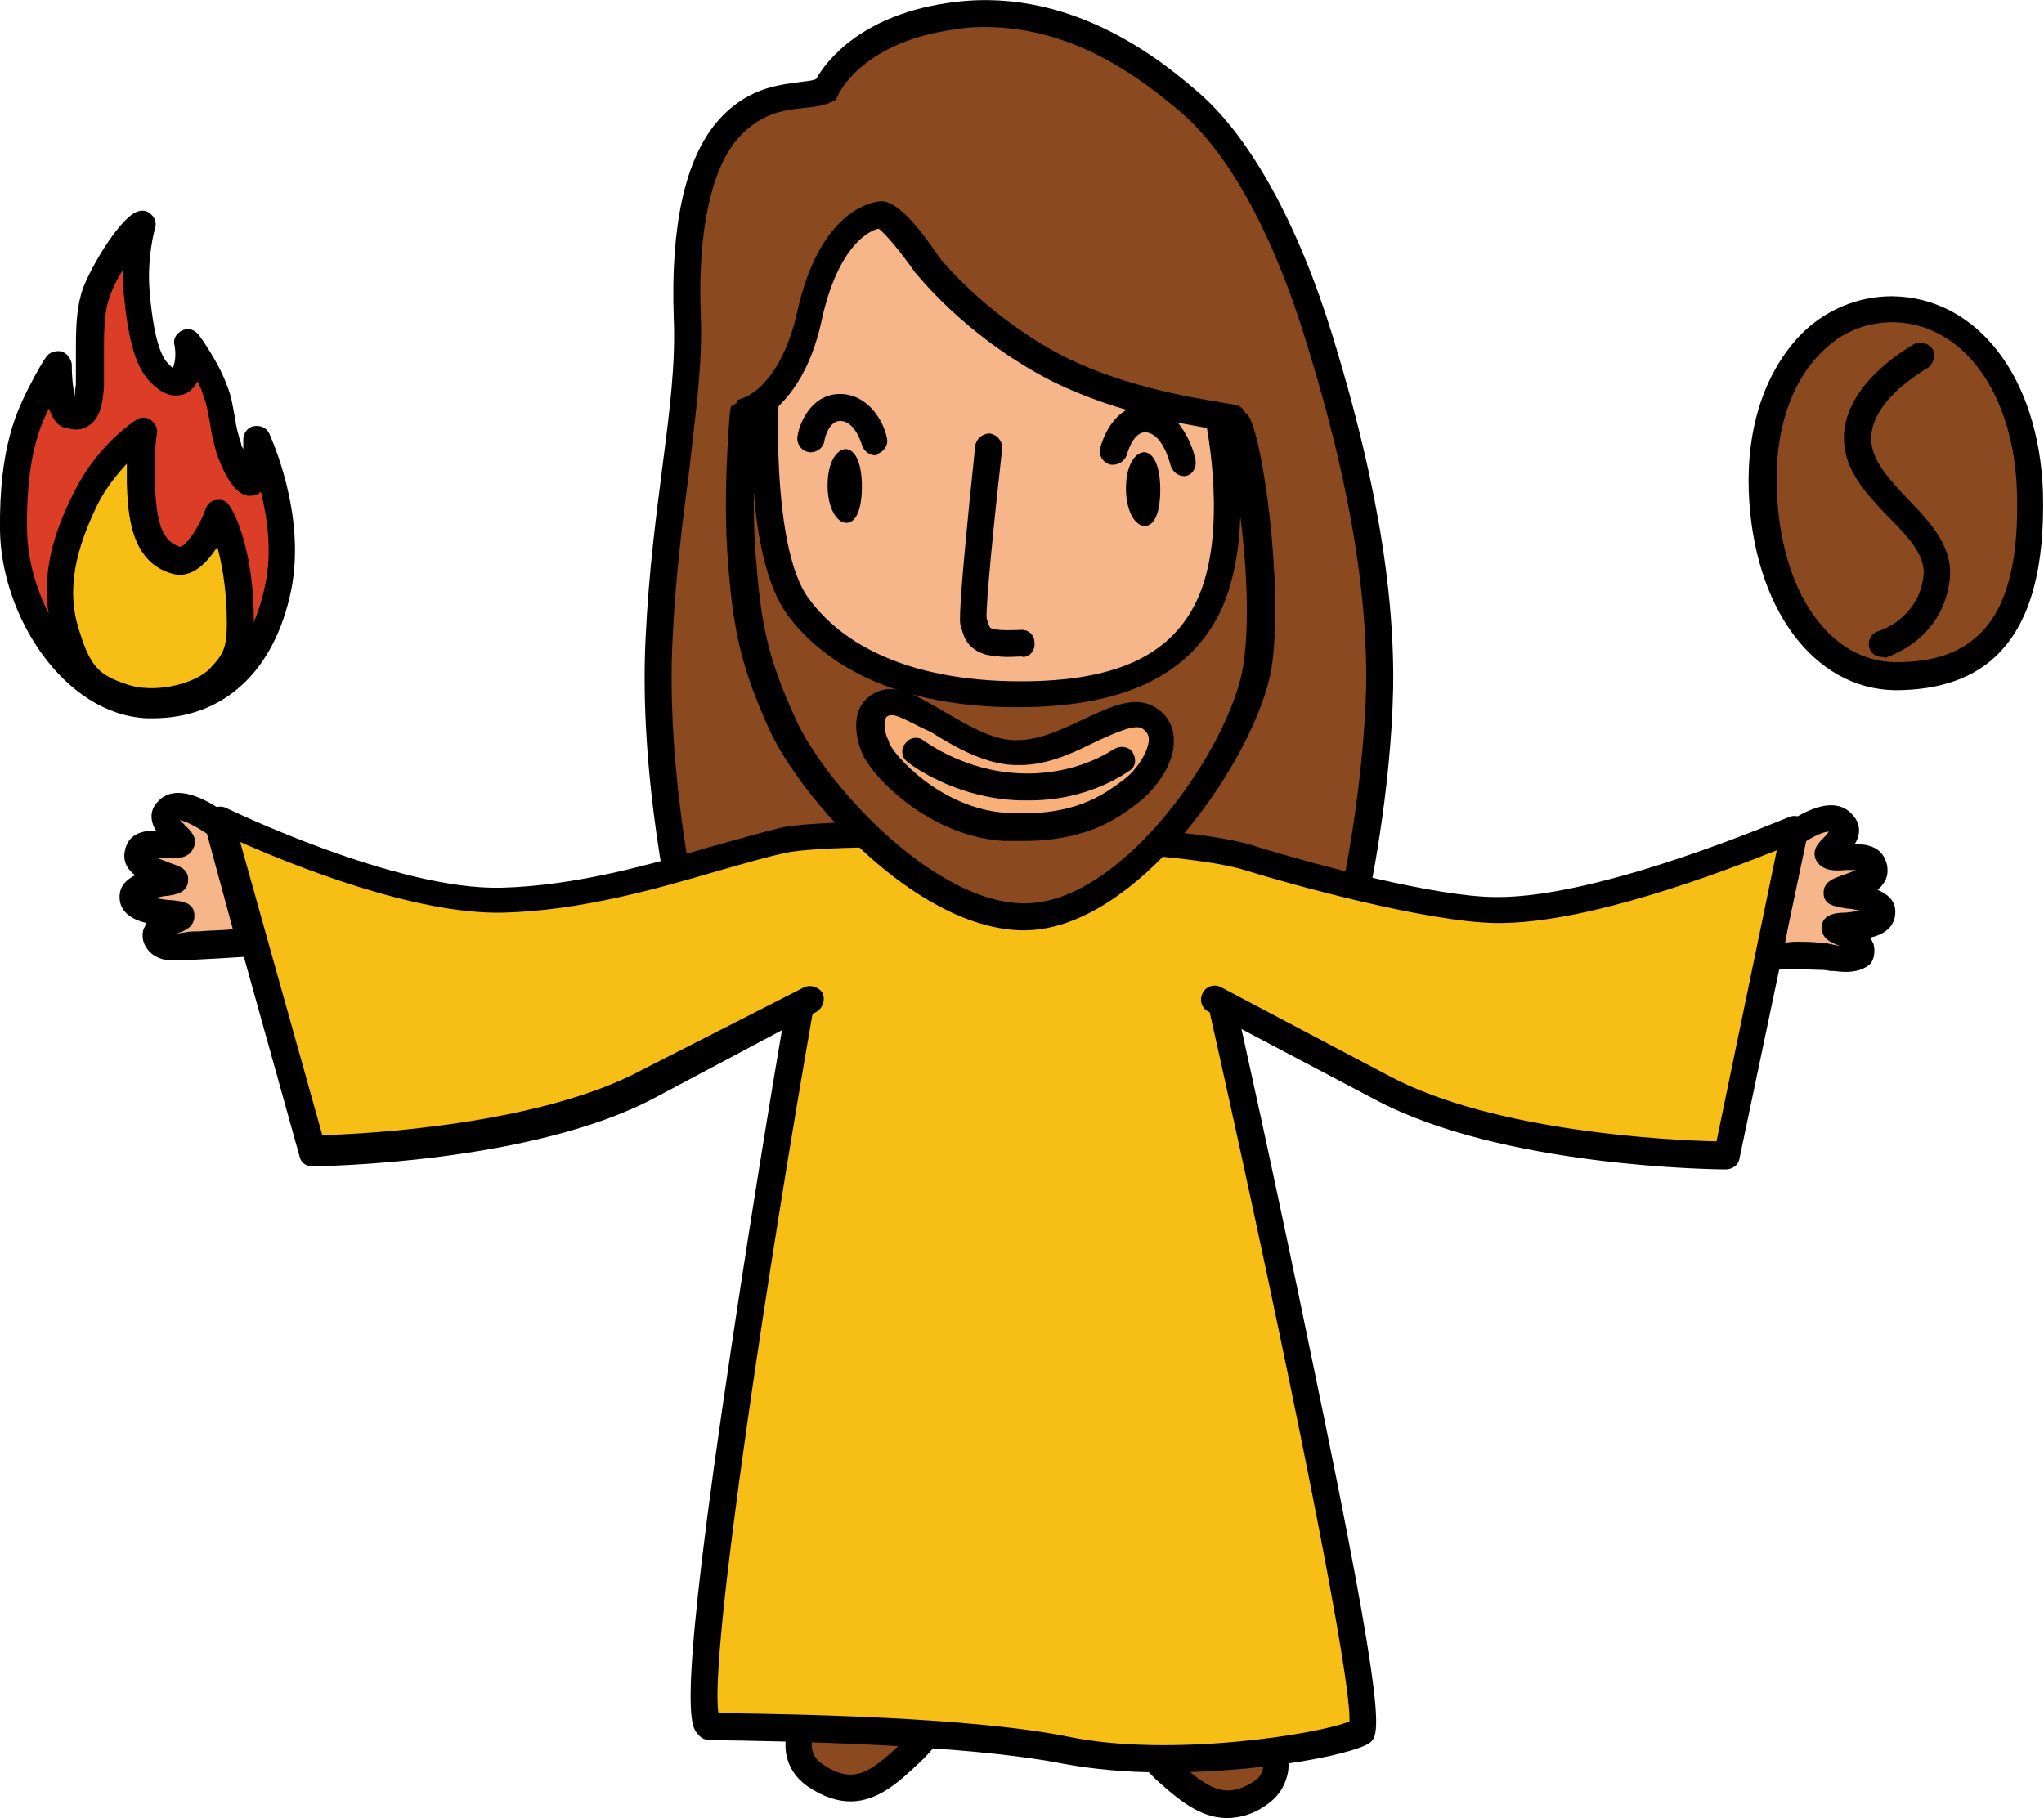 <?xml version="1.0" encoding="UTF-8"?> <!-- Generator: Adobe Illustrator 27.0.0, SVG Export Plug-In . SVG Version: 6.00 Build 0) --> <svg xmlns="http://www.w3.org/2000/svg" xmlns:xlink="http://www.w3.org/1999/xlink" id="Layer_1" x="0px" y="0px" viewBox="0 0 196.6 174.9" style="enable-background:new 0 0 196.6 174.9;" xml:space="preserve"> <style type="text/css"> .st0{fill:#8A491F;} .st1{fill:#010101;} .st2{fill:#F7BE16;} .st3{fill:#F7B68A;} .st4{fill:#F9AF78;} .st5{fill:#DB3D26;} </style> <g> <g> <path class="st0" d="M79.4,8.6c0,0,2.5-5.9,12.5-7.1s17.7,4.2,22.6,8.5s9.3,12.6,12.4,22.8s6,22,5.7,33.4 c-0.2,10.1-2.5,20.6-2.5,20.6l-64.1,2.4c0,0-3.4-14.3-2.6-27.8c0.7-13.6,3-22.5,2.7-30.9c-0.3-8.4,1-14.5,3.8-17.8 C73.5,8.4,77.4,9.6,79.4,8.6z"></path> <path class="st1" d="M65,90.5l-0.2-1c-0.1-0.6-3.4-14.6-2.7-28.2c0.3-6.3,1-11.6,1.6-16.3c0.7-5.4,1.3-10,1.1-14.5 c-0.3-8.8,1.1-15.1,4.1-18.7c2.8-3.3,5.8-3.6,8-3.9c0.6-0.1,1.2-0.1,1.6-0.3c0.9-1.6,4.3-6.3,13.3-7.4c11.8-1.5,20.7,6.3,23.6,8.8 c4.9,4.3,9.5,12.6,12.8,23.4c2.6,8.5,6,21.3,5.8,33.8c-0.2,10.2-2.4,20.4-2.5,20.8l-0.2,1L65,90.5z M95,2.6c-0.9,0-1.9,0-2.9,0.2 c-9,1.1-11.4,6.1-11.5,6.4l-0.2,0.4L80,9.8c-0.8,0.4-1.8,0.5-2.8,0.6c-1.9,0.2-4.1,0.5-6.3,3c-2.5,3-3.8,8.8-3.5,16.9 c0.2,4.7-0.5,9.4-1.1,14.9c-0.6,4.6-1.3,9.9-1.6,16.1c-0.6,11.1,1.6,22.9,2.4,26.4l62-2.3c0.6-2.8,2.1-11.2,2.3-19.3 c0.2-12.1-3.1-24.6-5.7-33c-3.1-10.3-7.4-18.2-12-22.2C109.5,7.3,103.2,2.7,95,2.6z"></path> </g> <g> <path class="st0" d="M78.6,163.1c0,0-4,5-0.3,7.6c4,2.8,6.6,0.4,9.2-2c1.6-1.6,3.5-4.5,3.5-4.5L78.6,163.1z"></path> <path class="st1" d="M81.8,173.3c-1.2,0-2.6-0.4-4.2-1.5c-1.1-0.8-1.8-1.9-2-3.2c-0.4-2.9,1.8-5.9,2.1-6.2l0.4-0.6l15.1,1.3 l-1.1,1.8c-0.1,0.1-1.9,3.1-3.7,4.7C86.6,171.3,84.5,173.3,81.8,173.3z M79.3,164.5c-0.6,0.9-1.4,2.5-1.2,3.7 c0.1,0.6,0.4,1.1,1,1.5c3,2.1,4.7,0.7,7.5-1.9c0.7-0.7,1.4-1.6,2-2.4L79.3,164.5z"></path> </g> <g> <path class="st0" d="M120.6,164.8c0,0,4.3,5.1,0.8,7.6c-3.9,2.8-6.6,0.3-9.3-2.2c-1.7-1.6-3.8-4.5-3.8-4.5L120.6,164.8z"></path> <path class="st1" d="M118,174.9c-2.7,0-4.9-2-6.8-3.7c-1.8-1.7-3.9-4.6-4-4.7l-1.3-1.9l15.2-1.1l0.4,0.5c0.3,0.3,2.8,3.4,2.4,6.4 c-0.2,1.2-0.8,2.3-1.9,3.1C120.7,174.5,119.3,174.9,118,174.9z M110.8,166.8c0.7,0.8,1.5,1.8,2.2,2.4c3,2.7,4.8,4.1,7.7,2.1 c0.5-0.3,0.7-0.8,0.8-1.3c0.2-1.3-0.8-3-1.5-3.9L110.8,166.8z"></path> </g> <g> <path class="st2" d="M77,96.5c0,0-12,69.5-8.7,69.6c3.3,0,23.7,0.2,34.3,2.3s26.3-0.5,28.3-1.9c1.9-1.4-13.4-70-13.4-70l-1.4-12.3 l-38.8,0.4L77,96.5z"></path> <path class="st1" d="M111.5,170.5c-3.2,0-6.3-0.3-9.1-0.8c-9.5-1.9-27-2.2-34.1-2.3c0,0,0,0,0,0c-0.5,0-0.9-0.2-1.2-0.6 c-0.7-0.8-2-2.4,3.2-36.9c2.4-16.1,5.1-32.1,5.4-33.5l0.3-11.8c0-0.7,0.6-1.3,1.3-1.3l38.8-0.4c0.7,0,1.2,0.5,1.3,1.2l1.4,12.2 c0.3,1.2,4,17.9,7.4,34.5c7.4,35.5,6.5,36.1,5.5,36.9C129.8,168.9,120.6,170.6,111.5,170.5z M69.1,164.8 c7.6,0.1,24.5,0.4,33.8,2.3c9.8,2,24.1-0.3,26.9-1.5c0.2-5.2-8.1-44.5-13.6-68.9c0,0,0-0.1,0-0.1l-1.2-11.1l-36.4,0.4l-0.3,10.6 c0,0.1,0,0.1,0,0.2C74.1,120.6,68.2,159,69.1,164.8z M69.2,165.3L69.2,165.3L69.2,165.3z M77,96.5L77,96.5L77,96.5z"></path> </g> <g> <path class="st3" d="M172.3,80.4c0,0,3.5-2.8,4.9-1.4c1.2,1.2-1.4,2.7-1.2,3.1c0.4,0.7,3.9-0.7,4.3,1.1c0.4,1.7-3.6,2.1-3.5,2.4 c0,0.3,4.3,0.3,4.3,1.8c0.1,1.7-4.6,1.4-4.6,1.7c0,0.3,3.3,1,2.4,2.5c-0.6,1-2.3,0.4-3.9,0.3c-2.2-0.1-4.6,0-4.6,0L172.3,80.4z"></path> <path class="st1" d="M177.5,93.5c-0.5,0-1-0.1-1.5-0.1c-0.4-0.1-0.8-0.1-1.1-0.1c-2.1-0.1-4.4,0-4.5,0l-1.6,0.1l2.3-13.6l0.4-0.3 c0.7-0.6,4.6-3.4,6.6-1.2c1,1,0.8,2.1,0.3,2.9c0,0,0,0,0,0c1.3,0,2.7,0.3,3.1,2c0.2,1.1-0.2,1.8-0.9,2.4c0.9,0.4,1.7,1,1.7,2.1 c0,1.5-1.1,2.2-2.4,2.5c0.1,0.2,0.2,0.4,0.3,0.6c0.1,0.4,0.2,1.1-0.2,1.8C179.4,93.3,178.4,93.5,177.5,93.5z M172.9,90.6 c0.7,0,1.4,0,2.2,0.1c0.5,0,0.9,0.1,1.3,0.2c0.2,0,0.4,0.1,0.6,0.1c-0.1,0-0.2-0.1-0.3-0.1c-0.7-0.3-1.4-0.6-1.5-1.6 c0-1.3,1.3-1.5,2.2-1.5c0.3,0,0.9-0.1,1.5-0.2c-0.5-0.1-1-0.2-1.3-0.2c-1.1-0.2-2.2-0.3-2.2-1.5c0-1.1,1-1.4,1.8-1.7 c0.3-0.1,0.9-0.3,1.3-0.5c-0.3,0-0.7,0-1,0c-1,0.1-2.2,0.1-2.8-0.9c-0.5-1,0.2-1.7,0.7-2.2c0.1-0.1,0.4-0.4,0.5-0.6 c-0.5,0-1.6,0.5-2.6,1.2l-1.6,9.5C172.2,90.6,172.5,90.6,172.9,90.6z"></path> </g> <g> <path class="st3" d="M21.1,79.4c0,0-3.7-2.8-5-1.4c-1.1,1.2,1.6,2.7,1.4,3.2c-0.3,0.7-4-0.7-4.2,1C13,83.8,17,84.2,17,84.6 c0,0.3-4.3,0.3-4.2,1.7c0.1,1.7,4.7,1.4,4.7,1.8c0,0.3-3.2,0.9-2.2,2.4c0.7,1.1,2.3,0.5,4,0.4c2.2-0.1,4.9-0.3,4.9-0.3L21.1,79.4z "></path> <path class="st1" d="M16.6,92.4c-0.9,0-1.9-0.3-2.5-1.2c-0.5-0.7-0.4-1.4-0.3-1.8c0.1-0.2,0.2-0.4,0.3-0.6c-1.3-0.3-2.6-1-2.6-2.5 c0-1.1,0.7-1.7,1.5-2.1c-0.7-0.5-1.2-1.3-1-2.3c0.3-1.7,1.7-2,3-2c-0.5-0.8-0.7-1.9,0.2-2.8c1.9-2.1,5.6,0.4,6.7,1.3l0.4,0.3 l3.5,13.2l-1.6,0.1c0,0-2.8,0.2-5,0.3c-0.4,0-0.7,0.1-1.1,0.1C17.6,92.4,17.1,92.4,16.6,92.4z M14.9,86.4c0.6,0.1,1.3,0.2,1.6,0.2 c1,0.1,2.2,0.2,2.2,1.5c0,1-0.8,1.4-1.4,1.6c-0.1,0-0.2,0.1-0.3,0.1c0.3,0,0.6-0.1,0.8-0.1c0.4-0.1,0.8-0.1,1.3-0.1 c1.1-0.1,2.4-0.1,3.3-0.2l-2.5-9.2c-0.9-0.6-2-1.2-2.6-1.3c0.2,0.2,0.4,0.4,0.5,0.5c0.5,0.5,1.3,1.2,0.8,2.2 c-0.5,1.1-1.8,1-2.8,0.9c-0.2,0-0.5,0-0.8,0c0.5,0.2,1.1,0.4,1.3,0.5c0.8,0.3,1.8,0.5,1.8,1.6c0,1.3-1.2,1.5-2.2,1.6 C15.8,86.2,15.3,86.3,14.9,86.4z"></path> </g> <g> <path class="st2" d="M116.8,96.4c0,0,4,2.1,16.1,8.5c12.1,6.4,33.1,6.5,33.1,6.5l6.6-31.4c0,0-18.1,7.9-28.7,7.9 c-6.3,0-18.8-3.5-23.9-5.1c-8-2.5-39.6-2.7-44.5-1.7c-6.5,1.4-16.6,5.5-27.2,5.8C37.7,87.2,21.1,79,21.1,79l8.9,31.9 c0,0,20.7-0.2,32.4-6.4s15.5-8.3,15.5-8.3"></path> <path class="st1" d="M30,112.2c-0.6,0-1.1-0.4-1.2-1l-8.9-31.9c-0.1-0.5,0-1,0.4-1.4c0.4-0.3,0.9-0.4,1.4-0.2 c0.2,0.1,16.5,8,26.6,7.7c7.1-0.2,14.2-2.2,19.9-3.9c2.5-0.7,5-1.4,7-1.9c5.4-1.1,37.1-0.8,45.2,1.7c6.1,1.9,17.8,5,23.5,5 c0,0,0,0,0,0c10.2,0.1,28-7.7,28.2-7.7c0.4-0.2,1-0.1,1.3,0.2c0.4,0.3,0.6,0.8,0.5,1.3l-6.6,31.4c-0.1,0.6-0.7,1-1.3,1 c-0.9,0-21.5-0.2-33.7-6.7l-16.1-8.5c-0.6-0.3-0.9-1.1-0.5-1.8c0.3-0.6,1.1-0.9,1.8-0.5l16.1,8.5c10.1,5.4,27.1,6.2,31.5,6.3 l5.8-28c-5.3,2.1-18.3,7.1-27,7c0,0,0,0,0,0c-6.7-0.1-19.7-3.7-24.2-5.1c-7.7-2.4-38.9-2.7-43.9-1.7c-2,0.4-4.3,1.1-6.8,1.8 c-5.8,1.7-13.1,3.8-20.6,4c-8.4,0.2-20.1-4.5-25.3-6.8l7.9,28.2c4.2-0.1,21-1,30.8-6.3L77.3,95c0.6-0.3,1.4-0.1,1.8,0.5 c0.3,0.6,0.1,1.4-0.5,1.8L63,105.6C51.2,111.9,30.9,112.2,30,112.2C30,112.2,30,112.2,30,112.2z"></path> </g> <g> <g> <path class="st3" d="M89.2,25.6c0,0,4.1,5.3,11.6,9.4c7.4,4.1,17,5,17.7,5.3c0.8,0.3,2.6,13.2,1.4,21.6s-11.2,24.8-20.7,24.7 c-9.5-0.1-19.4-10.8-22-16.9c-2.6-6.1-4.4-10.9-5-17.5s-0.1-12.7-0.1-12.7s4.1-1.4,5.9-9.2c1.8-7.8,5.4-9.3,6.6-9.5 C85.9,20.5,89.2,25.6,89.2,25.6z"></path> <path class="st1" d="M99.2,87.9C99.2,87.9,99.1,87.9,99.2,87.9c-10.4-0.1-20.6-11.6-23.2-17.7c-2.6-6.2-4.5-11.1-5.1-17.9 c-0.5-6.6-0.1-12.7-0.1-12.9l0.1-0.9l0.8-0.3c0.1,0,3.5-1.4,5-8.3c2-8.9,6.4-10.3,7.7-10.5c0.6-0.1,2.1-0.4,5.9,5.3 c0.3,0.4,4.3,5.3,11.1,9.1c5.8,3.2,12.9,4.4,16,4.9c1,0.2,1.3,0.2,1.6,0.3c0.6,0.2,1.5,0.6,2.3,8.9c0.3,3.1,0.7,9.1-0.1,14.2 C119.8,71,109.6,88,99.2,87.9z M73.3,40.3c-0.1,1.8-0.3,6.7,0.1,11.8c0.5,6.4,2.3,11.1,4.9,17.1c2.3,5.4,11.7,16,20.8,16.1 c0,0,0,0,0,0c8.7,0.1,18.2-15.6,19.4-23.6c1.1-7.3-0.3-17.9-0.9-20.3c-0.2,0-0.4-0.1-0.7-0.1c-3.2-0.5-10.6-1.8-16.8-5.2 c-7.6-4.2-11.8-9.6-12-9.8l-0.1-0.1c-1.3-1.9-2.9-3.8-3.5-4.2c-0.9,0.2-3.8,1.6-5.4,8.5C77.8,36.9,74.8,39.4,73.3,40.3z M117.5,41.1L117.5,41.1L117.5,41.1z"></path> </g> <g> <path class="st1" d="M111.6,47.1c0,2.3-0.6,3.5-1.5,3.5c-0.9,0-1.8-1.4-1.8-3.6c0-2.3,0.9-3.5,1.8-3.5 C111,43.6,111.6,44.9,111.6,47.1z"></path> </g> <g> <path class="st1" d="M82.9,46.8c0,2.3-0.6,3.5-1.5,3.5c-0.9,0-1.8-1.4-1.8-3.6c0-2.3,0.9-3.5,1.8-3.5 C82.3,43.3,82.9,44.6,82.9,46.8z"></path> </g> <g> <path class="st1" d="M96.9,63.2c-0.6,0-1.4-0.1-2-0.2c-1.8-0.5-2.2-1.7-2.4-2.5c0-0.1-0.1-0.2-0.1-0.3c-0.1-0.3-0.3-1.1,1.4-17.3 c0.1-0.7,0.7-1.2,1.4-1.2c0.7,0.1,1.2,0.7,1.2,1.4c-0.8,7.1-1.6,15.2-1.5,16.4c0,0.1,0.1,0.2,0.1,0.3c0.2,0.6,0.2,0.6,0.5,0.7 c0.9,0.2,2.2,0.1,2.6,0.1c0.7-0.1,1.4,0.4,1.4,1.2c0.1,0.7-0.4,1.4-1.1,1.4C98.3,63.1,97.7,63.2,96.9,63.2z M94.9,59.5L94.9,59.5 L94.9,59.5z M94.9,59.4C94.9,59.4,94.9,59.4,94.9,59.4C94.9,59.4,94.9,59.4,94.9,59.4z"></path> </g> <g> <path class="st1" d="M113.9,45.8c-0.6,0-1.1-0.4-1.3-1c-0.2-0.8-0.9-3-2.3-3.2c-1.3-0.2-1.9,2.1-1.9,2.1c-0.2,0.7-0.9,1.1-1.6,1 c-0.7-0.2-1.1-0.8-1-1.5c0.4-1.6,1.8-4.6,4.8-4.1c3.4,0.5,4.4,5,4.4,5.2c0.1,0.7-0.3,1.4-1,1.5C114.1,45.8,114,45.8,113.9,45.8z"></path> </g> <g> <path class="st1" d="M84.2,43.8c-0.6,0-1.1-0.4-1.3-1c0,0-0.6-2.2-2-2.3c-1.2-0.1-1.6,1.8-1.6,1.9c-0.1,0.7-0.8,1.2-1.5,1.1 c-0.7-0.1-1.2-0.8-1.1-1.5c0.2-1.4,1.4-4.1,4.1-4.1c0,0,0.1,0,0.1,0c2.7,0.1,4.1,2.7,4.4,4.2c0.2,0.7-0.3,1.4-1,1.6 C84.4,43.8,84.3,43.9,84.2,43.8z"></path> </g> <g> <path class="st0" d="M71.6,39.8c0,0-0.8,7.3-0.2,13.9s1.2,9.9,3.9,15.9c2.8,6.4,13.4,18.2,22.9,18.6 c10.3,0.4,21.5-15.7,22.8-24.1c1.3-8.4-1.3-23.4-2.1-23.5l-1.5-0.3c0,0,2.3,11-1,17.9c-3.3,6.9-11,8.8-20.2,8.4 c-9.7-0.4-15.9-3.9-19.3-8.4c-3.9-5.2-3.1-19.7-3.1-19.7L71.6,39.8z"></path> <path class="st1" d="M98.4,89.5c-0.1,0-0.2,0-0.3,0C87.8,89.1,77,76.7,74,70.2c-2.8-6.2-3.5-9.7-4-16.4 c-0.5-6.6,0.2-13.8,0.2-14.1l0.1-0.6l4.7-2.9l-0.1,2.5c-0.2,3.9-0.1,14.9,2.9,18.9c2.5,3.4,7.7,7.4,18.3,7.9 c10.3,0.4,16.3-2,19-7.7c3.1-6.5,0.9-17,0.9-17.1l-0.4-2l3.5,0.7c0.3,0.1,0.6,0.2,0.9,0.5c1.4,1.6,3.5,16.5,2.3,24.4 C120.8,73,109.3,89.6,98.4,89.5z M72.5,47.2c0,2,0,4.2,0.2,6.4c0.5,6.4,1.1,9.6,3.8,15.5c2.7,6.1,13,17.5,21.7,17.8 c0.1,0,0.2,0,0.3,0c9.5,0.1,20-15.3,21.1-23c0.6-4,0.3-9.6-0.3-14.2c-0.1,3-0.6,6.3-1.9,9.1c-3.2,6.6-10.2,9.6-21.5,9.2 c-11.6-0.5-17.4-5.1-20.2-8.9C73.7,56.3,72.8,51.5,72.5,47.2z"></path> </g> <g> <path class="st4" d="M84.2,71.9c0,0-1.5-3.6,1-4.3c2.6-0.7,7.7,4.9,12.8,4.9c5.1-0.1,10-5,12.6-3.3c2.6,1.7,0.3,5.5-1.8,7 c-2,1.6-5.2,3.8-12.1,3.5C89.8,79.2,84.7,73.5,84.2,71.9z"></path> <path class="st1" d="M98,80.9c-0.4,0-0.9,0-1.4,0c-7.2-0.4-12.8-6.2-13.7-8.5c-0.2-0.4-1-2.6-0.2-4.3c0.4-0.8,1.1-1.4,2.1-1.7 c1.7-0.5,3.7,0.7,5.9,2c2.3,1.3,4.8,2.9,7.2,2.8c2.1,0,4.4-1.1,6.3-2c2.6-1.2,5-2.4,7-1.1c1.1,0.7,1.7,1.8,1.7,3.1 c0.1,2.2-1.7,4.7-3.4,6C107.7,78.6,104.6,81,98,80.9z M85.8,68.8c-0.1,0-0.1,0-0.2,0c-0.3,0.1-0.4,0.2-0.4,0.3 c-0.3,0.6,0,1.7,0.3,2.2l0,0.1c0.4,1.2,5,6.4,11.3,6.8c6.6,0.4,9.4-1.8,11.3-3.2c1.2-0.9,2.4-2.7,2.4-3.9c0-0.4-0.2-0.7-0.6-1 c-0.7-0.5-2.6,0.4-4.4,1.2c-2.2,1.1-4.7,2.3-7.4,2.3c-3.1,0.1-6.2-1.7-8.6-3.2C88.1,69.8,86.5,68.8,85.8,68.8z"></path> </g> <g> <path class="st1" d="M98.7,77c-0.2,0-0.4,0-0.6,0c-6.3-0.2-10.6-3.5-10.8-3.7c-0.6-0.4-0.7-1.3-0.2-1.8c0.4-0.6,1.3-0.7,1.8-0.2 c0.1,0,3.8,2.9,9.3,3.1c5.5,0.2,8.8-2.3,8.9-2.3c0.6-0.4,1.4-0.3,1.8,0.2c0.4,0.6,0.4,1.4-0.2,1.8C108.5,74.2,104.8,77.1,98.7,77 z"></path> </g> </g> <g> <path class="st0" d="M195.3,47.3c0.3,10.6-2.8,17.9-12.9,17.8c-7.1,0-12.4-7.4-12.8-18s5.4-17.4,12.5-17.4 C189.2,29.8,194.9,36.6,195.3,47.3z"></path> <path class="st1" d="M182.3,66.4c-7.9-0.1-13.7-8-14.1-19.2c-0.2-6.2,1.6-11.4,4.9-14.9c2.4-2.5,5.6-3.8,8.9-3.8c0,0,0,0,0,0 c8.2,0.1,14.1,7.8,14.5,18.8l0,0c0.2,7.3-1.2,12.4-4.2,15.5C190,65.2,186.6,66.4,182.3,66.4C182.3,66.4,182.3,66.4,182.3,66.4z M182.1,31C182.1,31,182.1,31,182.1,31c-2.7,0-5.1,1-7,3c-2.9,2.9-4.4,7.6-4.2,13c0.3,9.8,5,16.7,11.5,16.7c0,0,0,0,0,0 c3.6,0,6.2-0.9,8.1-2.8c2.6-2.6,3.7-7.1,3.5-13.6l0,0C193.7,37.8,188.8,31.1,182.1,31z"></path> </g> <g> <path class="st1" d="M181,63.2c-0.6,0-1.1-0.4-1.2-0.9c-0.2-0.7,0.2-1.4,0.9-1.6c0.1,0,3.8-1.2,4.3-5.2c0.3-2-1.5-3.9-3.4-5.8 c-1.9-2-3.9-4.1-4.2-6.8c-0.7-5.7,6.4-9.6,6.7-9.8c0.6-0.3,1.4-0.1,1.8,0.5c0.3,0.6,0.1,1.4-0.5,1.8c-0.1,0.1-5.8,3.2-5.4,7.2 c0.2,1.9,1.8,3.6,3.5,5.4c2.2,2.3,4.5,4.7,4,8c-0.8,5.7-6,7.2-6.2,7.3C181.2,63.2,181.1,63.2,181,63.2z"></path> </g> <g> <path class="st5" d="M24.7,42.3c0,0,3.5,7.2,2,14.3c-1.4,6.8-5.6,11.6-12.6,11.2c-7-0.3-12.7-9-12.8-16.8 c-0.1-7.6,1.5-10.8,2.5-12.8c0.9-1.8,1.7-3.1,1.7-3.1s0,4.6,1.2,4.9c0.8,0.2,1.7,0,1.8-3c0.1-3-0.2-6,0.5-8.3 c0.5-1.9,3.4-6.5,4.6-7.1c0,0-0.9,2.9-0.5,6.6c0.4,3.9,0.9,6.6,2.2,7.8c0.9,0.8,2,1.5,2.6-0.3c0.5-1.3,0.2-2.7,0.2-2.7 s1.8,2.4,2.5,4.5c0.8,2,0.7,3.3,1.4,5.7c0.4,1.5,1.5,3.3,2,3.3C24.5,46.4,24.8,45.2,24.7,42.3z"></path> <path class="st1" d="M14.7,69.1c-0.2,0-0.4,0-0.6,0C6.1,68.7,0.1,59.2,0,51c-0.1-8.1,1.7-11.5,2.6-13.4c0.9-1.8,1.7-3.1,1.8-3.2 c0.3-0.5,0.9-0.7,1.5-0.6c0.6,0.2,0.9,0.7,1,1.2c0,1.1,0.1,2.3,0.3,3.1C7.2,38,7.2,37.6,7.3,37c0-0.9,0-1.9,0-2.9 c0-2.1,0-4,0.5-5.8c0.5-1.9,3.5-7.1,5.3-7.9c0.5-0.2,1-0.2,1.4,0.2c0.4,0.3,0.6,0.9,0.4,1.4c0,0-0.8,2.8-0.5,6.1 c0.2,2.5,0.7,5.9,1.8,6.9c0.2,0.2,0.3,0.3,0.4,0.4c0,0,0-0.1,0.1-0.2c0.3-0.9,0.1-1.9,0.1-1.9c-0.2-0.6,0.1-1.2,0.7-1.5 c0.6-0.3,1.2-0.1,1.6,0.4c0.1,0.1,1.9,2.6,2.7,4.8c0.5,1.2,0.6,2.2,0.8,3.2c0.1,0.8,0.3,1.6,0.6,2.5c0,0.2,0.1,0.3,0.2,0.5 c0-0.3,0-0.5,0-0.9c0-0.6,0.4-1.2,1-1.3c0.6-0.1,1.2,0.1,1.5,0.7C26,42,29.5,49.4,28,56.8C26.4,64.6,21.5,69.1,14.7,69.1z M4.7,39.3C3.8,41.1,2.5,44.2,2.6,51c0.1,6.9,5.1,15.2,11.6,15.5c5.8,0.3,9.9-3.4,11.3-10.2c0.7-3.2,0.2-6.5-0.4-9 c-0.3,0.3-0.7,0.4-1.1,0.4c0,0,0,0,0,0c-1.9,0-3.2-4.2-3.2-4.2c-0.3-1.1-0.5-2-0.6-2.8c-0.2-1-0.3-1.8-0.7-2.8 c-0.1-0.4-0.3-0.8-0.5-1.2c-0.4,0.7-0.9,1.2-1.6,1.3c-1.4,0.3-2.5-0.8-2.9-1.2c-1.6-1.6-2.2-4.5-2.6-8.6c-0.1-0.8-0.1-1.5-0.1-2.2 c-0.7,1.1-1.2,2.3-1.4,3c-0.4,1.4-0.4,3.2-0.4,5.1c0,1,0,2,0,3c-0.1,2-0.5,3.2-1.4,3.8c-0.4,0.3-1.1,0.6-2.1,0.3 C5.6,41.1,5.1,40.4,4.7,39.3z"></path> </g> <g> <path class="st2" d="M21.2,65.2c1.7-1.9,2-2.6,1.9-6.3c-0.2-6.5-2.1-9.4-2.1-9.4s-2,5-4.1,4.5c-2.8-0.8-3.3-3.8-3.4-7.5 c-0.1-3.3,0.2-4.9,0.2-4.9s-3.4,2.2-5.4,6.3C6.6,51.2,5,55.6,6.2,60.2s2.4,5.7,5.5,6.8C14.8,68.1,19.5,67,21.2,65.2z"></path> <path class="st1" d="M14.5,68.7c-1.1,0-2.2-0.2-3.2-0.5c-3.5-1.2-5-2.6-6.3-7.7c-1.4-5.1,0.4-9.8,2.2-13.3 c2.2-4.4,5.7-6.7,5.9-6.8c0.4-0.3,1-0.3,1.4,0c0.4,0.3,0.7,0.8,0.6,1.3c0,0-0.3,1.5-0.2,4.6c0.1,4.2,0.8,5.8,2.4,6.3c0,0,0,0,0,0 c0.5,0,1.8-1.7,2.5-3.7c0.2-0.5,0.6-0.8,1.1-0.8c0.5-0.1,1,0.2,1.2,0.6c0.1,0.1,2.1,3.2,2.3,10c0.1,3.9-0.2,5.1-2.3,7.3l0,0 C20.6,67.7,17.4,68.7,14.5,68.7z M12.2,44.6c-0.9,1-2,2.3-2.8,3.9c-1.5,3.1-3.1,7.2-2,11.4c1.2,4.3,2.1,5,4.7,5.9 c2.7,1,6.7,0,8.1-1.5c1.4-1.5,1.7-2,1.6-5.4c-0.1-2.8-0.5-4.8-0.9-6.3c-1,1.6-2.5,3.1-4.3,2.6c-4.1-1.1-4.3-5.9-4.4-8.7 C12.2,45.7,12.2,45.1,12.2,44.6z M21.2,65.2L21.2,65.2L21.2,65.2z"></path> </g> </g> </svg> 